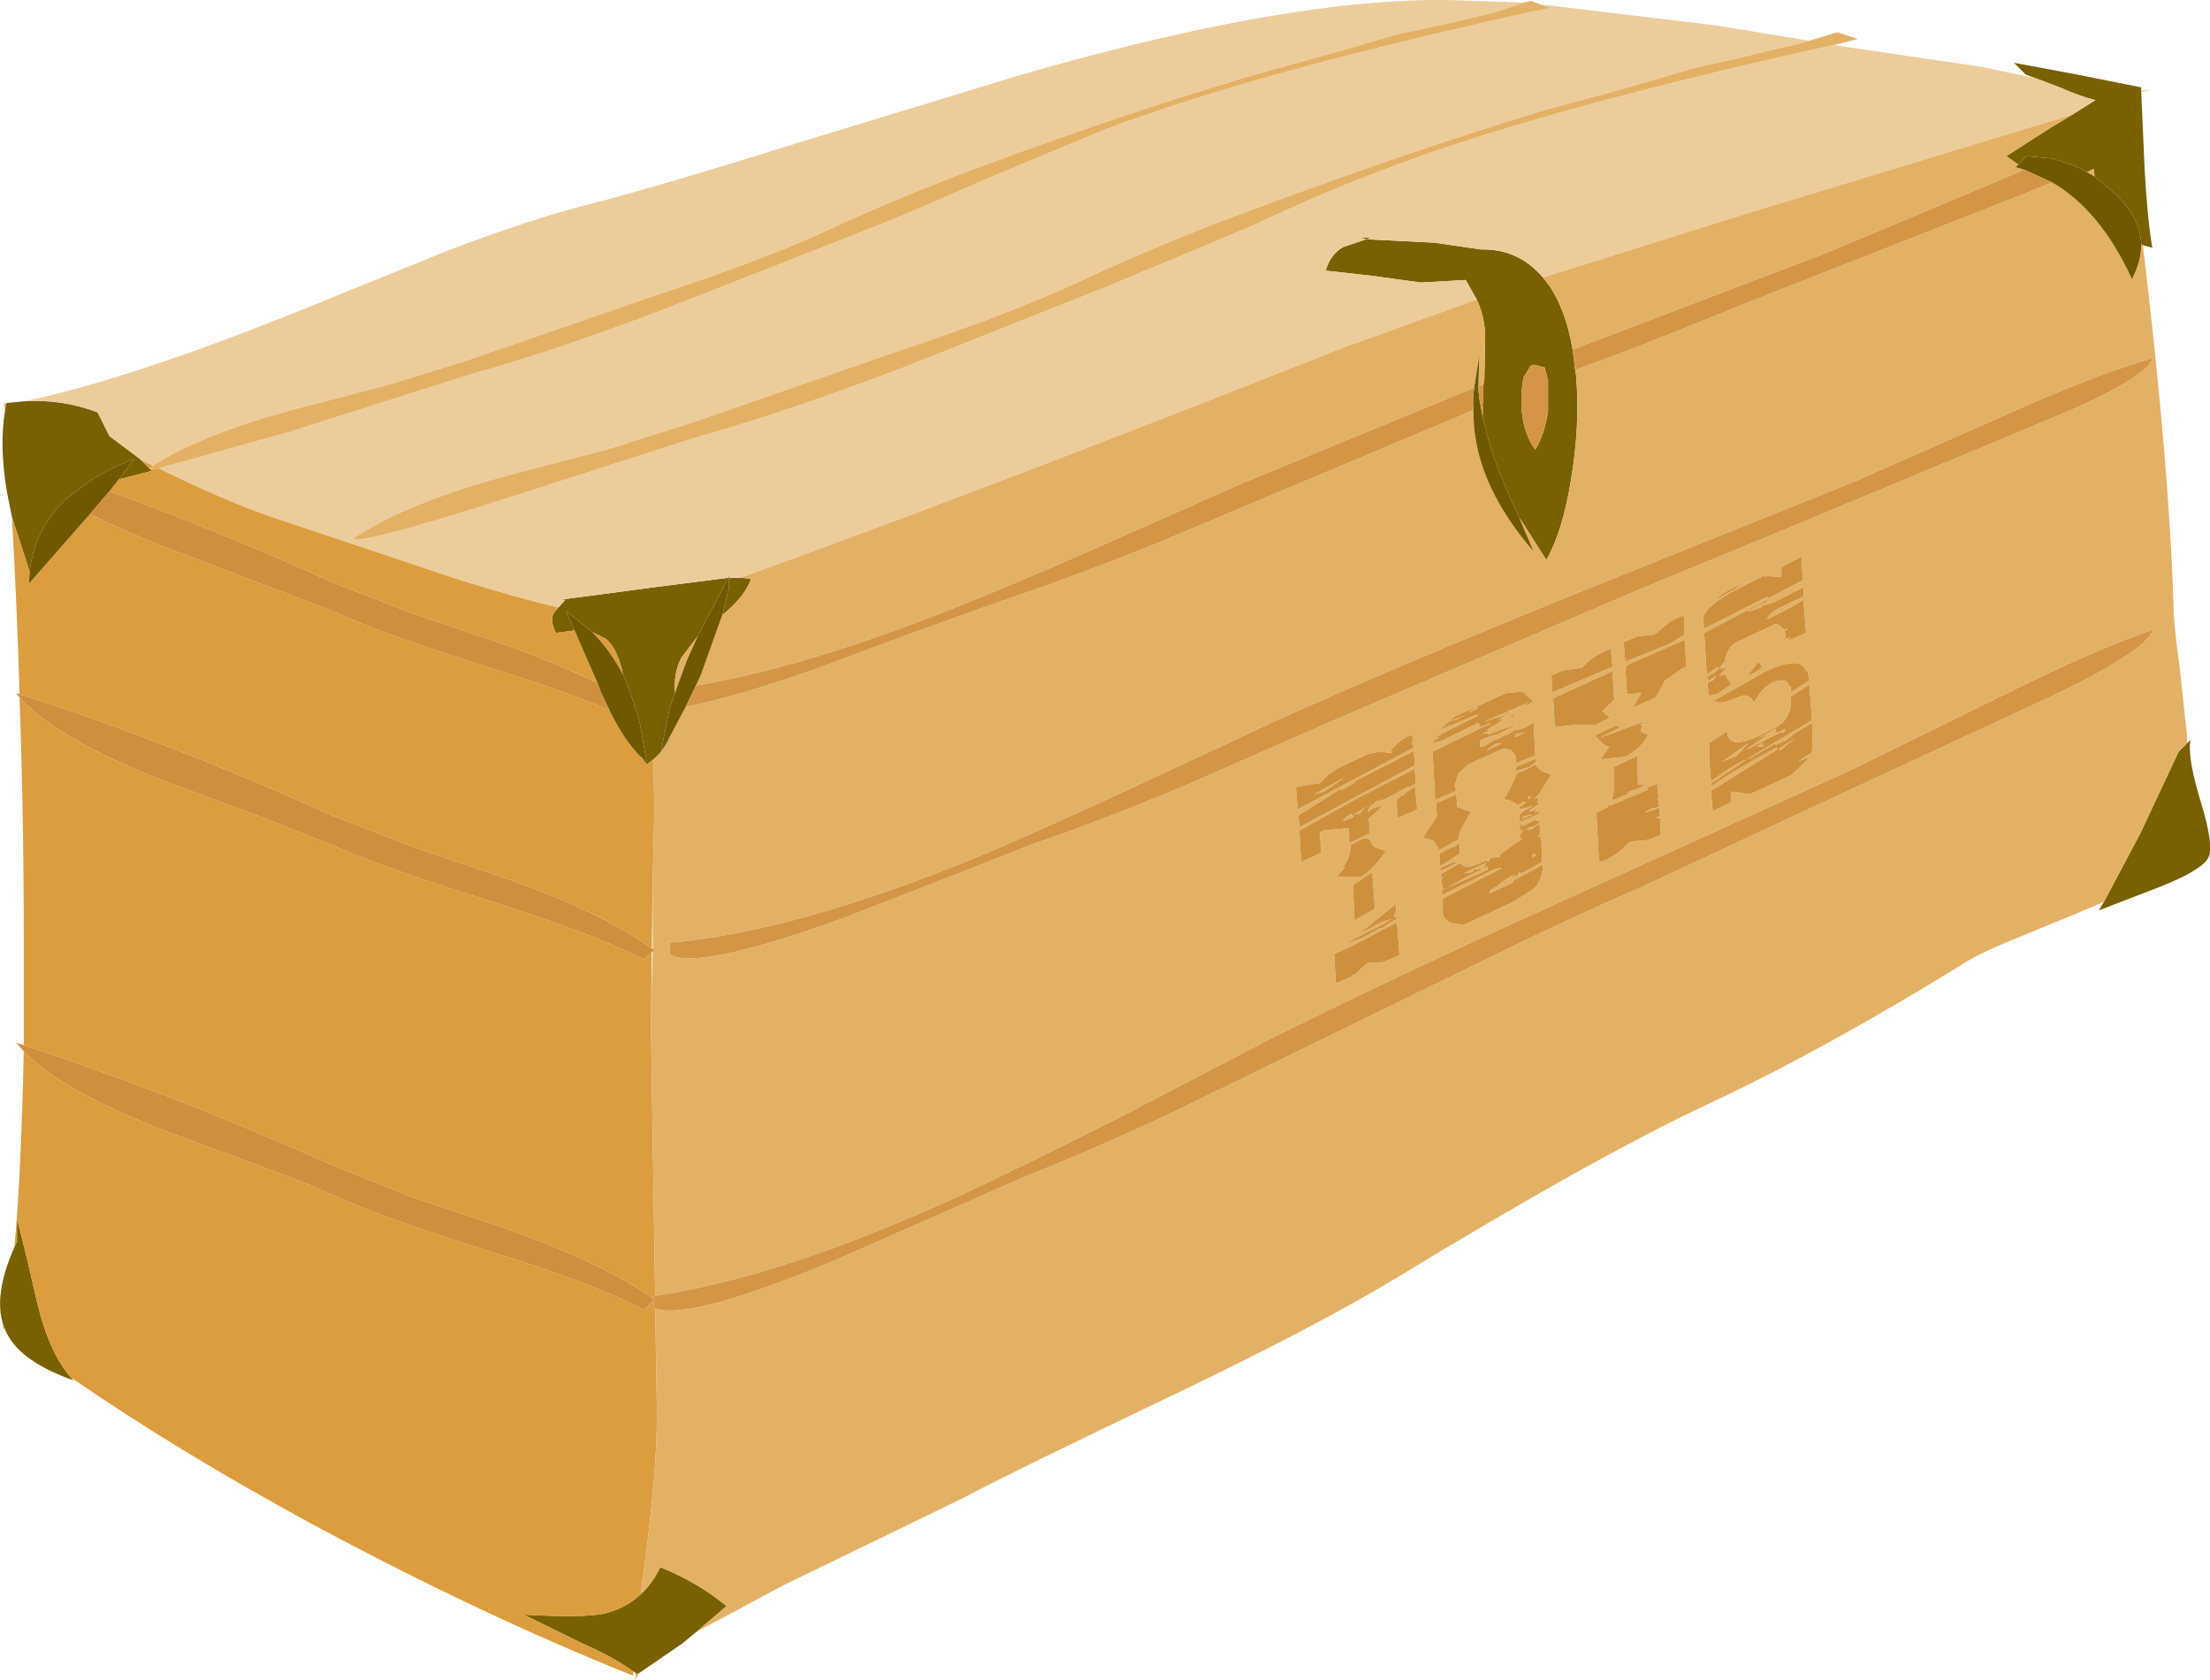 <?xml version="1.0" encoding="UTF-8" standalone="no"?>
<svg xmlns:xlink="http://www.w3.org/1999/xlink" height="99.0px" width="130.2px" xmlns="http://www.w3.org/2000/svg">
  <g transform="matrix(1.0, 0.0, 0.0, 1.0, 65.1, 49.45)">
    <path d="M-32.2 -13.65 L-31.8 -14.1 -32.15 -14.1 -26.5 -14.85 -22.2 -15.4 -22.35 -15.1 -24.0 -11.95 -24.95 -10.7 Q-25.35 -9.95 -25.35 -8.95 L-25.35 -8.85 -25.35 -8.6 -25.65 -7.7 -26.15 -5.2 -25.55 -6.2 Q-25.85 -5.35 -26.6 -4.7 L-27.0 -4.4 -27.4 -4.9 -27.0 -4.55 -27.4 -6.8 -27.75 -8.0 -28.3 -9.5 -28.4 -9.7 Q-28.7 -11.2 -29.4 -11.8 L-30.2 -12.2 -31.75 -13.45 -31.25 -12.3 -32.35 -12.15 Q-32.75 -12.95 -32.45 -13.35 L-32.2 -13.65 M-22.15 -15.4 L-21.5 -15.4 -20.85 -15.35 Q-21.2 -14.3 -22.55 -13.2 L-22.15 -14.8 -22.15 -15.4 M21.9 -31.8 L21.25 -32.95 18.6 -32.8 15.7 -33.2 13.0 -33.5 Q13.3 -34.5 14.05 -34.9 L15.4 -35.35 15.0 -35.45 15.7 -35.45 15.4 -35.35 19.4 -35.15 22.15 -34.75 Q24.35 -34.8 25.8 -33.1 L26.15 -32.65 Q27.15 -31.2 27.55 -28.85 L27.7 -27.65 27.75 -27.35 Q28.0 -24.4 27.45 -21.15 26.95 -18.1 26.0 -16.45 L24.6 -18.65 24.4 -18.95 23.9 -20.05 Q23.0 -22.05 22.6 -23.5 L22.25 -24.85 22.25 -25.5 22.3 -26.8 22.35 -27.15 22.4 -29.7 Q22.35 -30.85 21.9 -31.8 M57.0 -42.7 L58.35 -43.55 Q57.5 -43.75 56.25 -44.3 L54.8 -44.85 54.25 -45.05 53.55 -45.75 57.3 -45.05 61.05 -44.3 61.05 -44.1 61.05 -44.0 61.25 -39.45 Q61.4 -36.65 61.7 -34.85 L61.15 -35.0 61.05 -35.05 Q61.0 -36.6 59.5 -38.05 L58.3 -39.05 58.25 -39.5 57.85 -39.3 57.5 -39.5 57.05 -39.7 55.85 -40.1 54.3 -40.25 53.8 -39.75 53.1 -40.25 55.75 -41.95 57.0 -42.7 M-56.3 -21.85 L-56.25 -21.8 -56.15 -21.7 -58.1 -21.2 -57.2 -22.4 Q-58.8 -21.8 -59.95 -21.0 L-61.25 -20.0 Q-63.1 -18.2 -63.35 -15.75 L-64.4 -19.0 -64.7 -20.5 Q-65.15 -23.25 -64.8 -25.25 L-64.75 -25.65 -64.7 -25.7 -63.7 -25.8 Q-61.45 -25.95 -59.35 -25.15 L-58.65 -23.75 -56.85 -22.4 -56.3 -21.85 M25.25 -27.95 L25.1 -27.9 25.05 -27.85 24.65 -27.2 24.55 -26.45 Q24.4 -24.25 25.35 -22.95 25.9 -23.85 26.1 -25.2 L26.1 -27.05 25.9 -27.8 25.3 -27.95 25.25 -27.95 M-27.35 44.5 Q-26.65 43.85 -26.2 42.9 -23.9 43.85 -22.3 45.2 L-24.05 46.7 -24.9 47.4 -27.45 49.15 -27.6 49.2 -27.65 49.15 Q-27.75 49.05 -27.8 49.05 -28.95 48.2 -30.9 47.35 L-34.25 45.7 Q-30.85 45.9 -29.55 45.65 -28.25 45.35 -27.35 44.5 M58.85 3.7 L61.0 -0.35 63.25 -5.15 63.75 -5.65 63.95 -5.85 Q63.75 -4.8 64.6 -2.05 65.35 0.45 65.0 1.1 64.6 1.85 62.05 2.85 L58.55 4.2 58.85 3.7 M-64.25 24.05 L-64.1 23.7 -64.1 22.35 -63.5 24.75 -62.9 27.35 Q-62.2 30.25 -60.95 31.7 L-60.75 31.9 Q-64.05 30.75 -64.8 28.9 L-64.85 28.75 -64.9 28.65 Q-65.5 26.85 -64.25 24.05" fill="#796000" fill-rule="evenodd" stroke="none"/>
    <path d="M41.5 -47.05 L40.95 -46.9 37.85 -46.15 34.75 -45.45 30.3 -44.15 25.85 -42.95 Q18.1 -40.6 8.7 -37.1 3.4 -35.15 -1.3 -32.95 -5.45 -31.0 -12.65 -28.6 L-24.3 -24.55 -29.2 -23.0 -34.55 -21.6 Q-41.2 -19.85 -44.3 -17.7 -43.85 -17.35 -35.35 -20.05 L-23.85 -23.75 Q-18.8 -25.15 -11.6 -27.9 L0.45 -32.7 8.45 -36.05 Q13.2 -38.25 15.9 -39.25 25.2 -42.9 42.95 -46.8 L43.9 -46.65 51.7 -45.5 54.8 -44.85 56.25 -44.3 Q57.5 -43.75 58.35 -43.55 L57.0 -42.7 37.75 -36.85 25.8 -33.1 Q24.35 -34.8 22.15 -34.75 L19.4 -35.15 15.4 -35.35 15.7 -35.45 15.0 -35.45 15.4 -35.35 14.05 -34.9 Q13.3 -34.5 13.0 -33.5 L15.7 -33.2 18.6 -32.8 21.25 -32.95 21.9 -31.8 14.0 -28.95 Q-7.45 -20.45 -21.5 -15.4 L-22.15 -15.4 -22.15 -15.5 -22.2 -15.4 -26.5 -14.85 -32.15 -14.1 -31.8 -14.1 -32.2 -13.65 Q-34.6 -14.2 -38.1 -15.3 L-49.0 -18.95 Q-51.8 -19.9 -55.75 -21.85 L-48.05 -24.0 -37.35 -27.4 Q-32.6 -28.7 -25.9 -31.25 L-14.7 -35.65 Q-11.6 -36.85 -7.25 -38.8 L-0.3 -41.7 Q8.75 -45.2 26.25 -49.0 25.85 -49.1 25.75 -49.15 L25.6 -49.2 36.0 -47.95 41.5 -47.05 M24.7 -49.3 L23.05 -48.75 20.15 -48.05 17.3 -47.45 13.15 -46.25 9.0 -45.1 Q1.65 -42.95 -7.0 -39.75 -12.25 -37.8 -16.3 -35.9 -20.2 -34.1 -26.9 -31.9 L-37.75 -28.15 -42.3 -26.75 -47.3 -25.45 Q-53.2 -23.9 -56.1 -22.0 L-56.7 -22.3 -56.85 -22.4 -58.65 -23.75 -59.35 -25.15 Q-61.45 -25.95 -63.7 -25.8 -57.6 -27.05 -47.3 -31.2 L-38.8 -34.65 Q-34.0 -36.5 -30.25 -37.45 -26.0 -38.55 -18.2 -41.0 L-5.25 -44.95 Q10.55 -49.55 20.15 -49.45 L24.7 -49.3 M61.05 -44.0 L61.05 -44.1 61.65 -44.2 61.05 -44.0" fill="#edcc9b" fill-rule="evenodd" stroke="none"/>
    <path d="M-55.75 -21.85 Q-51.8 -19.9 -49.0 -18.95 L-38.1 -15.3 Q-34.6 -14.2 -32.2 -13.65 L-32.45 -13.35 Q-32.75 -12.95 -32.35 -12.15 L-31.25 -12.3 -29.9 -9.2 Q-32.35 -10.4 -35.75 -11.6 L-40.8 -13.3 -45.55 -15.15 Q-52.4 -18.25 -58.65 -20.5 L-58.1 -21.2 -56.15 -21.7 -56.25 -21.8 -55.75 -21.85 M-56.1 -22.0 L-56.3 -21.85 -56.85 -22.4 -56.7 -22.3 -56.1 -22.0 M-26.6 -4.7 L-26.55 -1.75 -26.65 2.7 -26.7 6.45 Q-29.7 4.25 -35.75 2.15 L-40.8 0.45 -45.55 -1.4 Q-55.3 -5.8 -63.95 -8.55 -64.1 -13.9 -64.4 -19.0 L-63.35 -15.75 -63.4 -15.05 -60.2 -18.7 -59.8 -19.15 Q-58.0 -18.25 -55.5 -17.25 L-50.1 -15.2 -45.55 -13.45 Q-42.75 -12.15 -36.25 -10.1 -32.0 -8.8 -29.2 -7.6 -28.35 -5.85 -27.4 -4.9 L-27.0 -4.4 -26.6 -4.7 M-26.75 10.85 L-26.5 26.9 -26.65 26.95 -26.6 27.1 Q-29.65 24.9 -35.75 22.8 L-40.8 21.1 -45.55 19.2 Q-55.2 14.9 -63.7 12.15 L-63.7 5.8 Q-63.7 -1.5 -63.95 -8.35 -61.9 -6.0 -55.5 -3.45 L-50.1 -1.45 -45.55 0.35 Q-42.75 1.6 -36.25 3.65 -30.2 5.55 -27.15 7.1 L-26.7 6.65 -26.75 10.85 M-26.5 27.65 L-26.4 33.5 Q-26.35 36.4 -26.95 41.4 L-27.35 44.5 Q-28.25 45.35 -29.55 45.65 -30.85 45.9 -34.25 45.7 L-30.9 47.35 Q-28.95 48.2 -27.8 49.05 L-27.8 49.3 Q-36.8 45.7 -46.65 40.4 -54.75 36.0 -60.95 31.7 -62.2 30.25 -62.9 27.35 L-63.5 24.75 -64.1 22.35 -64.1 23.7 -64.25 24.05 Q-63.85 19.65 -63.7 12.5 -61.6 14.75 -55.5 17.15 L-50.1 19.15 Q-46.95 20.3 -45.55 20.95 -42.75 22.25 -36.25 24.3 -30.2 26.15 -27.15 27.75 L-26.6 27.2 -26.6 27.6 -26.5 27.65 M-64.8 -25.25 L-64.85 -25.7 -64.75 -25.65 -64.8 -25.25 M-28.4 -9.7 Q-29.1 -11.05 -30.2 -12.2 L-29.4 -11.8 Q-28.7 -11.2 -28.4 -9.7 M-64.9 28.65 L-64.85 28.75 -64.8 28.9 -64.95 28.8 -64.9 28.65" fill="#dc9d3e" fill-rule="evenodd" stroke="none"/>
    <path d="M42.95 -46.8 Q25.2 -42.9 15.9 -39.25 13.2 -38.25 8.45 -36.05 L0.45 -32.7 -11.6 -27.9 Q-18.8 -25.15 -23.85 -23.75 L-35.35 -20.05 Q-43.85 -17.35 -44.3 -17.7 -41.2 -19.85 -34.55 -21.6 L-29.2 -23.0 -24.3 -24.55 -12.65 -28.6 Q-5.45 -31.0 -1.3 -32.95 3.4 -35.15 8.7 -37.1 18.1 -40.6 25.85 -42.95 L30.3 -44.15 34.75 -45.45 37.85 -46.15 40.95 -46.9 41.5 -47.05 43.15 -47.55 44.35 -47.15 42.95 -46.8 M25.6 -49.2 L25.75 -49.15 Q25.85 -49.1 26.25 -49.0 8.75 -45.2 -0.3 -41.7 L-7.25 -38.8 Q-11.6 -36.85 -14.7 -35.65 L-25.9 -31.25 Q-32.6 -28.7 -37.35 -27.4 L-48.05 -24.0 -55.75 -21.85 -56.25 -21.8 -56.3 -21.85 -56.1 -22.0 Q-53.2 -23.9 -47.3 -25.45 L-42.3 -26.75 -37.75 -28.15 -26.9 -31.9 Q-20.2 -34.1 -16.3 -35.9 -12.25 -37.8 -7.0 -39.75 1.65 -42.95 9.0 -45.1 L13.15 -46.25 17.3 -47.45 20.15 -48.05 23.05 -48.75 24.7 -49.3 25.1 -49.4 25.6 -49.2 M-21.5 -15.4 Q-7.45 -20.45 14.0 -28.95 L21.9 -31.8 Q22.35 -30.85 22.4 -29.7 L22.35 -27.15 22.3 -26.8 22.0 -26.7 22.05 -28.5 21.75 -26.6 8.15 -21.0 -0.3 -17.25 Q-5.75 -14.85 -9.45 -13.4 -17.85 -10.1 -24.1 -9.05 L-23.8 -9.7 -22.55 -13.2 Q-21.2 -14.3 -20.85 -15.35 L-21.5 -15.4 M25.8 -33.1 L37.75 -36.85 57.0 -42.7 55.75 -41.95 53.1 -40.25 53.8 -39.75 53.65 -39.6 54.15 -39.45 51.45 -38.3 42.5 -34.55 27.55 -28.85 Q27.15 -31.2 26.15 -32.65 L25.8 -33.1 M22.25 -25.5 L22.25 -24.85 22.15 -25.45 22.25 -25.5 M24.4 -18.95 L24.6 -18.65 26.0 -16.45 Q26.95 -18.1 27.45 -21.15 28.0 -24.4 27.75 -27.35 L27.7 -27.65 30.15 -28.55 Q33.15 -29.7 37.8 -31.6 L53.95 -37.95 Q54.95 -38.35 55.8 -38.7 58.65 -37.05 60.5 -33.0 61.05 -34.05 61.05 -35.05 L61.15 -35.0 61.2 -34.55 Q62.7 -21.95 62.95 -13.75 62.95 -12.7 63.3 -10.25 L63.75 -6.05 63.75 -5.65 63.25 -5.15 61.0 -0.35 58.85 3.7 57.2 4.4 53.55 5.9 Q51.6 6.7 50.8 7.2 42.4 12.4 35.45 15.65 28.75 18.8 17.1 25.9 12.55 28.65 4.45 32.55 -5.7 37.4 -8.4 38.85 L-18.9 43.95 -24.05 46.7 -22.3 45.2 Q-23.9 43.85 -26.2 42.9 -26.65 43.85 -27.35 44.5 L-26.95 41.4 Q-26.35 36.4 -26.4 33.5 L-26.5 27.65 Q-24.55 28.4 -16.1 24.9 L-9.5 22.0 -4.75 19.9 Q-0.8 18.35 4.2 16.0 L22.2 7.2 Q27.5 4.6 31.55 2.85 L39.25 -0.75 55.4 -8.25 Q61.35 -11.05 61.75 -12.35 58.15 -11.1 52.85 -8.45 L43.9 -4.05 26.6 3.8 Q16.55 8.35 9.4 11.95 L0.95 16.35 Q-4.5 19.1 -8.2 20.85 -19.05 25.85 -26.5 26.9 L-26.75 10.85 -26.75 10.2 -26.65 6.65 -26.55 6.55 -26.65 6.45 -26.65 2.7 -26.55 -1.75 -26.6 -4.7 Q-25.85 -5.35 -25.55 -6.2 L-24.7 -7.8 Q-22.05 -8.3 -17.4 -9.9 L-10.8 -12.35 -6.05 -14.05 Q-2.15 -15.35 2.85 -17.35 L20.8 -24.9 21.7 -25.3 Q21.7 -24.35 21.85 -23.5 22.4 -20.25 25.25 -16.95 L24.4 -18.95 M9.9 -6.9 L1.55 -3.0 Q-3.85 -0.5 -7.5 1.05 -18.4 5.5 -25.65 6.1 L-25.65 6.8 Q-23.95 7.75 -15.4 4.65 L-8.85 2.1 -4.15 0.25 Q-0.3 -1.05 4.7 -3.15 L13.35 -6.95 31.8 -14.85 39.45 -18.0 55.4 -24.65 Q61.25 -27.05 61.75 -28.35 58.25 -27.35 52.95 -24.95 L44.1 -21.05 26.95 -14.15 Q17.0 -10.1 9.9 -6.9 M13.15 -3.8 L12.65 -3.3 11.35 -3.1 11.25 -3.05 11.35 -1.75 18.2 -5.4 18.1 -5.65 18.15 -6.15 17.85 -6.05 Q17.35 -5.85 16.8 -5.2 L16.95 -5.15 16.8 -5.05 16.75 -5.1 16.15 -5.15 15.45 -5.0 13.65 -4.15 13.15 -3.8 M14.8 -3.4 L13.95 -2.9 13.85 -2.95 11.4 -1.4 11.45 -0.7 18.25 -4.35 18.2 -5.2 14.6 -3.35 14.8 -3.4 M14.65 -1.3 L14.0 -1.05 14.2 -1.3 14.5 -1.5 14.6 -1.4 15.45 -1.95 15.2 -1.75 15.0 -1.5 14.85 -1.5 14.7 -1.45 14.6 -1.4 14.65 -1.3 M14.35 -0.65 L14.4 0.25 15.6 -0.35 15.55 -1.2 16.4 -2.0 15.75 -1.8 15.7 -1.75 15.45 -1.6 15.6 -1.85 15.5 -1.8 15.85 -2.1 15.95 -2.15 15.9 -2.2 16.5 -2.35 17.9 -3.1 17.85 -2.95 18.0 -3.1 18.2 -3.2 18.25 -3.1 17.65 -2.7 17.55 -2.55 17.4 -2.6 17.25 -2.5 17.45 -2.55 17.15 -2.3 17.25 -1.25 18.4 -1.75 18.25 -3.2 18.3 -3.35 18.25 -4.15 14.85 -2.4 11.45 -0.5 11.55 1.35 12.75 0.8 12.65 -0.4 12.85 -0.5 14.35 -0.65 M14.15 -3.65 L12.9 -2.8 12.35 -2.65 14.15 -3.65 M19.3 -5.65 L19.85 -5.8 22.0 -6.85 22.1 -6.6 22.75 -6.85 22.55 -6.7 22.45 -6.7 19.3 -5.15 19.45 -2.3 20.7 -2.85 20.6 -3.15 20.8 -3.85 21.4 -4.4 23.5 -5.35 23.9 -5.25 24.2 -4.9 24.2 -4.45 25.35 -4.95 25.25 -6.85 25.2 -6.85 24.7 -6.55 24.3 -6.45 24.15 -6.45 23.7 -6.15 23.5 -6.1 23.25 -5.95 22.95 -5.85 22.3 -5.45 22.1 -5.45 22.1 -5.8 22.35 -5.95 23.15 -6.2 23.05 -6.1 23.15 -6.1 23.2 -6.2 24.35 -6.8 24.05 -6.7 24.15 -6.75 22.55 -6.15 22.65 -6.25 22.25 -6.2 22.6 -6.4 22.5 -6.45 23.1 -6.8 23.55 -7.1 23.2 -7.05 24.0 -7.55 23.7 -7.45 23.5 -7.3 22.3 -6.9 24.95 -8.05 24.65 -7.85 24.8 -7.9 24.7 -7.8 24.75 -7.8 25.2 -8.1 25.2 -8.15 24.6 -8.7 23.6 -8.6 20.65 -7.25 19.65 -6.4 21.95 -7.35 22.0 -7.3 19.35 -5.95 19.7 -6.0 19.45 -5.85 19.35 -5.8 19.3 -5.65 M15.25 -0.05 L14.45 0.35 Q14.5 1.0 14.0 1.7 L14.15 1.65 13.65 2.2 15.0 2.25 Q15.7 1.95 16.55 0.7 L15.95 0.5 Q15.65 0.35 15.65 0.0 L15.45 0.05 15.6 -0.05 15.25 -0.05 M19.55 -1.35 L18.75 -0.1 19.35 0.1 19.7 0.65 20.85 0.0 Q20.8 -0.3 21.1 -0.8 L21.55 -1.6 20.75 -1.9 20.7 -2.65 19.5 -2.1 19.55 -1.35 M34.1 -13.2 L33.4 -12.9 32.35 -12.05 31.35 -11.95 30.55 -11.6 30.65 -10.45 33.25 -11.5 34.15 -12.05 34.1 -13.2 M35.3 -12.4 L39.05 -14.3 39.0 -14.15 41.1 -15.25 41.05 -16.65 40.05 -16.15 39.85 -16.0 39.85 -15.45 39.0 -15.5 38.9 -15.45 38.85 -15.55 36.8 -14.5 Q35.2 -13.55 35.25 -12.95 L35.3 -12.4 M37.9 -13.45 L38.65 -13.85 38.85 -13.9 39.0 -14.0 39.0 -14.1 35.3 -12.15 35.45 -9.7 35.75 -9.9 36.05 -10.1 36.15 -10.1 36.2 -10.1 36.5 -10.45 Q36.7 -11.4 37.2 -11.6 L39.45 -12.65 Q39.6 -12.75 40.0 -12.35 L40.2 -12.4 40.2 -12.35 40.05 -12.3 40.1 -11.8 40.4 -11.9 40.15 -11.65 41.3 -12.15 41.15 -14.1 40.1 -13.5 39.0 -12.95 Q39.25 -13.45 40.0 -13.75 L41.15 -14.3 41.15 -14.85 39.4 -13.95 38.7 -13.75 38.8 -13.85 38.65 -13.65 37.9 -13.4 37.9 -13.45 M37.1 -14.85 Q36.4 -14.55 35.9 -14.05 L37.9 -15.2 37.1 -14.85 M38.8 -13.85 L38.95 -13.9 38.85 -13.9 38.8 -13.85 M26.4 -8.3 L26.5 -6.6 27.85 -6.75 28.85 -6.7 29.75 -7.15 29.3 -7.55 30.0 -8.2 29.9 -9.9 26.4 -8.3 M29.8 -11.25 L29.65 -11.15 Q28.7 -10.8 28.1 -10.1 L27.0 -9.95 26.3 -9.65 26.35 -8.65 29.9 -10.15 29.8 -11.25 M21.3 -7.35 L20.7 -7.05 20.35 -6.95 21.3 -7.35 M21.4 -7.45 L21.9 -7.8 21.95 -7.7 21.4 -7.45 M23.65 -7.05 L24.15 -7.3 24.1 -7.35 23.95 -7.3 23.65 -7.05 M24.35 -6.2 L24.85 -6.3 24.55 -6.2 24.2 -6.0 24.15 -6.1 24.25 -6.2 24.35 -6.2 M23.4 -5.65 L22.45 -5.2 22.9 -5.55 23.25 -5.7 23.1 -5.6 23.4 -5.65 M24.2 -4.0 L25.0 -4.25 25.4 -4.55 25.4 -4.75 24.2 -4.25 24.2 -4.0 M23.95 -3.15 L23.5 -2.35 23.95 -2.25 24.35 -2.0 24.65 -2.2 24.8 -2.2 24.6 -2.0 24.4 -1.9 24.4 -1.75 25.2 -1.95 24.4 -1.5 24.55 -1.5 24.4 -1.45 24.45 -1.0 25.6 -1.5 25.6 -1.65 25.3 -1.55 25.5 -1.8 25.15 -1.65 24.85 -1.65 24.95 -1.65 25.55 -2.05 25.5 -2.2 25.4 -2.15 25.55 -2.25 25.5 -2.45 25.25 -2.35 25.5 -2.55 26.3 -3.8 25.75 -4.0 25.4 -4.3 25.4 -4.4 24.25 -3.85 23.95 -3.15 M25.1 -2.45 L24.9 -2.35 25.0 -2.55 25.1 -2.45 M24.6 -1.35 L25.2 -1.45 24.5 -1.15 24.7 -1.3 24.6 -1.35 M24.65 -0.9 L24.5 -0.85 24.65 -0.9 24.45 -0.85 24.5 -0.45 24.7 -0.55 24.5 -0.35 24.4 -0.05 24.6 -0.05 23.9 0.45 23.2 0.95 23.0 1.0 23.3 0.95 23.25 1.05 22.75 1.1 22.65 1.2 22.6 1.35 22.5 1.25 21.6 1.6 Q21.1 1.7 20.95 1.4 L19.8 2.05 19.8 2.3 20.0 2.25 19.8 2.35 19.9 3.0 21.55 2.1 22.1 1.85 22.25 1.65 22.35 1.7 22.55 1.6 22.55 1.8 19.85 3.0 19.85 3.3 23.0 1.75 23.4 1.7 19.9 3.5 19.9 4.4 Q19.95 4.75 20.4 4.95 L21.15 5.05 24.05 3.7 25.3 2.9 Q25.8 2.3 25.8 1.5 L24.05 2.45 24.05 2.55 22.65 3.2 22.7 3.0 23.1 2.8 23.5 2.45 23.9 2.2 24.2 2.1 23.6 2.45 24.3 2.15 24.35 2.0 24.5 1.95 24.4 2.1 25.75 1.35 25.7 -0.2 25.5 -0.1 25.65 -0.35 25.6 -0.9 25.05 -0.55 24.85 -0.5 25.25 -0.7 24.7 -0.55 25.05 -0.7 25.3 -0.75 25.65 -1.0 25.5 -1.1 25.4 -1.1 25.5 -1.2 24.55 -0.75 24.65 -0.9 M29.55 -1.95 L29.65 -1.9 28.95 -1.55 29.1 1.35 29.5 1.25 30.25 0.8 30.95 0.15 32.0 0.05 32.75 -0.25 32.7 -1.25 32.45 -1.25 32.7 -1.35 32.65 -1.85 31.8 -1.55 32.0 -1.7 32.2 -1.8 32.45 -1.85 32.65 -1.9 32.6 -2.35 32.5 -2.35 32.6 -2.4 32.55 -3.25 31.75 -3.0 31.55 -2.85 32.0 -3.05 31.95 -2.9 29.7 -1.95 29.65 -2.05 29.55 -1.95 M29.25 -5.7 Q29.5 -5.45 29.7 -5.45 L29.2 -4.7 30.65 -4.85 Q31.6 -5.35 32.0 -6.15 L31.55 -6.35 31.7 -6.75 31.5 -6.7 31.65 -6.8 31.8 -6.95 29.1 -5.95 30.4 -6.6 30.1 -6.7 28.85 -6.1 29.25 -5.7 M29.95 -4.25 L30.0 -3.7 30.0 -2.9 29.85 -2.25 30.9 -2.7 30.75 -2.75 31.3 -2.95 Q31.55 -3.0 31.8 -3.2 L31.4 -3.2 31.35 -4.9 29.95 -4.25 M38.75 -10.1 L38.5 -10.45 37.85 -9.65 38.1 -9.7 38.4 -9.9 38.7 -10.1 38.75 -10.1 M40.1 -9.35 L40.4 -8.95 40.4 -8.65 41.5 -9.35 41.4 -9.9 41.3 -9.9 Q41.0 -10.85 38.95 -9.9 L35.85 -8.15 Q36.2 -7.95 36.75 -8.15 L37.55 -8.45 Q37.95 -8.55 38.25 -8.05 38.7 -8.95 39.45 -9.3 L40.1 -9.35 M36.2 -10.1 L35.85 -9.75 35.7 -9.75 35.5 -9.55 35.5 -9.3 36.05 -9.65 35.8 -9.35 35.5 -9.2 35.55 -8.5 35.65 -8.45 36.0 -8.55 35.9 -8.45 36.9 -9.1 36.5 -9.75 36.4 -9.65 36.2 -9.65 36.4 -9.85 36.4 -9.9 36.6 -10.0 36.55 -10.1 36.25 -10.0 36.45 -10.15 36.2 -10.1 M40.1 -6.5 L39.95 -6.25 39.8 -6.3 37.75 -5.25 39.1 -6.2 38.45 -5.95 39.0 -6.2 39.5 -6.5 39.55 -6.25 40.1 -6.5 M34.0 -10.05 L34.25 -10.15 34.15 -11.75 30.85 -10.3 30.65 -10.15 30.75 -8.55 31.6 -8.6 31.1 -7.75 32.45 -8.35 33.0 -9.35 34.0 -10.05 M40.4 -8.4 Q40.5 -7.45 39.9 -6.85 39.65 -6.6 38.45 -6.05 36.7 -5.25 36.65 -6.35 L35.55 -5.65 35.6 -5.6 35.6 -4.55 35.7 -3.4 36.55 -4.0 37.45 -4.55 37.8 -4.7 37.7 -4.65 37.8 -4.7 35.95 -3.45 35.7 -3.3 35.7 -3.1 Q37.2 -4.15 39.6 -5.4 L39.55 -5.25 35.7 -2.85 35.8 -1.65 36.75 -2.1 36.9 -2.2 36.9 -2.8 38.0 -2.65 40.4 -3.75 41.35 -4.65 41.5 -4.85 40.8 -4.55 41.65 -5.1 41.7 -6.45 41.65 -6.85 40.65 -6.25 40.15 -5.85 39.5 -5.55 39.5 -5.65 38.05 -4.8 37.8 -4.7 37.9 -4.75 37.8 -4.7 41.65 -7.0 41.5 -9.1 40.4 -8.4 M39.7 -5.25 L39.7 -5.3 40.65 -5.95 39.8 -5.25 39.75 -5.3 40.05 -5.45 39.7 -5.25 M38.7 -5.65 L38.8 -5.45 38.4 -5.45 38.7 -5.65 M37.2 -4.9 L36.35 -4.55 37.9 -5.65 37.2 -4.9 M58.3 -39.05 Q58.05 -39.2 57.85 -39.3 L58.25 -39.5 58.3 -39.05 M25.35 1.0 L25.15 1.05 25.2 0.9 25.35 0.85 25.35 1.0 M20.4 1.4 L19.75 1.7 19.75 1.9 20.95 1.3 20.4 1.4 M20.9 0.2 L20.65 0.4 Q20.15 0.6 19.7 0.85 L19.75 1.6 20.9 0.85 20.9 0.2 M21.65 1.95 L21.15 2.0 22.45 1.4 22.35 1.6 22.05 1.75 21.9 1.8 21.7 1.8 21.65 1.95 M17.0 4.5 L17.2 4.35 17.05 4.35 17.15 4.25 17.15 3.8 14.95 5.6 14.9 5.65 Q15.6 5.25 16.25 4.9 L16.9 4.7 16.35 5.0 16.6 4.9 13.95 6.25 15.2 5.8 16.2 5.25 16.3 5.25 17.1 4.75 17.2 4.75 17.2 4.65 17.0 4.5 M15.75 1.95 L14.6 2.7 14.7 4.7 14.6 4.85 15.9 4.1 15.75 1.95 M14.55 8.1 L14.6 8.0 14.7 8.0 15.45 7.3 16.4 7.25 17.35 6.85 17.2 4.9 14.45 6.35 13.5 6.75 13.6 8.5 14.55 8.1 M-24.0 -11.95 L-24.65 -10.5 -25.25 -8.85 -25.35 -8.85 -25.35 -8.95 Q-25.35 -9.95 -24.95 -10.7 L-24.0 -11.95 M-27.65 49.15 L-27.6 49.2 -27.45 49.15 -27.65 49.55 -27.65 49.15" fill="#e3b165" fill-rule="evenodd" stroke="none"/>
    <path d="M-22.2 -15.4 L-22.15 -15.5 -22.15 -15.4 -22.15 -14.8 -22.55 -13.2 -23.8 -9.7 -24.1 -9.05 -24.7 -7.8 -25.55 -6.2 -26.15 -5.2 -25.65 -7.7 -25.35 -8.6 -25.25 -8.85 -24.65 -10.5 -24.0 -11.95 -22.35 -15.1 -22.2 -15.4 M54.15 -39.45 L53.65 -39.6 53.8 -39.75 54.3 -40.25 55.85 -40.1 57.05 -39.7 57.5 -39.5 57.85 -39.3 Q58.05 -39.2 58.3 -39.05 L59.5 -38.05 Q61.0 -36.6 61.05 -35.05 61.05 -34.05 60.5 -33.0 58.65 -37.05 55.8 -38.7 L54.15 -39.45 M22.25 -24.85 L22.6 -23.5 Q23.0 -22.05 23.9 -20.05 L24.4 -18.95 25.25 -16.95 Q22.4 -20.25 21.85 -23.5 21.7 -24.35 21.7 -25.3 21.65 -25.95 21.75 -26.6 L22.05 -28.5 22.0 -26.7 Q22.0 -26.1 22.15 -25.45 L22.25 -24.85 M-63.35 -15.75 Q-63.1 -18.2 -61.25 -20.0 L-59.95 -21.0 Q-58.8 -21.8 -57.2 -22.4 L-58.1 -21.2 -58.65 -20.5 -59.8 -19.15 -60.2 -18.7 -63.4 -15.05 -63.35 -15.75 M-29.2 -7.6 L-29.7 -8.65 -29.9 -9.2 -31.25 -12.3 -31.75 -13.45 -30.2 -12.2 Q-29.1 -11.05 -28.4 -9.7 L-28.3 -9.5 -27.75 -8.0 -27.4 -6.8 -27.0 -4.55 -27.4 -4.9 Q-28.35 -5.85 -29.2 -7.6" fill="#6f5800" fill-rule="evenodd" stroke="none"/>
    <path d="M-26.65 6.45 L-26.55 6.55 -26.65 6.65 -26.7 6.65 -27.15 7.1 Q-30.2 5.55 -36.25 3.65 -42.75 1.6 -45.55 0.35 L-50.1 -1.45 -55.5 -3.45 Q-61.9 -6.0 -63.95 -8.35 L-64.15 -8.6 -63.95 -8.55 Q-55.3 -5.8 -45.55 -1.4 L-40.8 0.45 -35.75 2.15 Q-29.7 4.25 -26.7 6.45 L-26.65 6.45 M19.55 -1.35 L19.5 -2.1 20.7 -2.65 20.75 -1.9 21.55 -1.6 21.1 -0.8 Q20.8 -0.3 20.85 0.0 L19.7 0.65 19.35 0.1 18.75 -0.1 19.55 -1.35 M15.25 -0.05 L15.6 -0.05 15.45 0.05 15.65 0.0 Q15.65 0.35 15.95 0.5 L16.55 0.7 Q15.7 1.95 15.0 2.25 L13.65 2.2 14.15 1.65 14.0 1.7 Q14.5 1.0 14.45 0.35 L15.25 -0.05 M19.3 -5.65 L19.35 -5.8 19.45 -5.85 19.7 -6.0 19.35 -5.95 22.0 -7.3 21.95 -7.35 19.65 -6.4 20.65 -7.25 23.6 -8.6 24.6 -8.7 25.2 -8.15 25.2 -8.1 24.75 -7.8 24.7 -7.8 24.8 -7.9 24.65 -7.85 24.95 -8.05 22.3 -6.9 23.5 -7.3 23.7 -7.45 24.0 -7.55 23.2 -7.05 23.55 -7.1 23.1 -6.8 22.5 -6.45 22.6 -6.4 22.25 -6.2 22.65 -6.25 22.55 -6.15 24.15 -6.75 24.05 -6.7 24.35 -6.8 23.2 -6.2 23.15 -6.1 23.05 -6.1 23.15 -6.2 22.35 -5.95 22.1 -5.8 22.1 -5.45 22.3 -5.45 22.95 -5.85 23.25 -5.95 23.5 -6.1 23.7 -6.15 24.15 -6.45 24.3 -6.45 24.7 -6.55 25.2 -6.85 25.25 -6.85 25.35 -4.95 24.2 -4.45 24.2 -4.9 23.9 -5.25 23.5 -5.35 21.4 -4.4 20.8 -3.85 20.6 -3.15 20.7 -2.85 19.45 -2.3 19.3 -5.15 22.45 -6.7 22.55 -6.7 22.75 -6.85 22.1 -6.6 22.0 -6.85 19.85 -5.8 19.3 -5.65 M14.15 -3.65 L12.35 -2.65 12.9 -2.8 14.15 -3.65 M14.35 -0.65 L12.85 -0.5 12.65 -0.4 12.75 0.8 11.55 1.35 11.45 -0.5 14.85 -2.4 18.25 -4.15 18.3 -3.35 18.25 -3.2 18.4 -1.75 17.25 -1.25 17.15 -2.3 17.45 -2.55 17.25 -2.5 17.4 -2.6 17.55 -2.55 17.65 -2.7 18.25 -3.1 18.2 -3.2 18.0 -3.1 17.85 -2.95 17.9 -3.1 16.5 -2.35 15.9 -2.2 15.95 -2.15 15.85 -2.1 15.5 -1.8 15.6 -1.85 15.45 -1.6 15.7 -1.75 15.75 -1.8 16.4 -2.0 15.55 -1.2 15.6 -0.35 14.4 0.25 14.35 -0.65 M14.65 -1.3 L14.6 -1.4 14.7 -1.45 14.85 -1.5 15.0 -1.5 15.2 -1.75 15.45 -1.95 14.6 -1.4 14.5 -1.5 14.2 -1.3 14.0 -1.05 14.65 -1.3 M14.8 -3.4 L14.6 -3.35 18.2 -5.2 18.25 -4.35 11.45 -0.7 11.4 -1.4 13.85 -2.95 13.95 -2.9 14.8 -3.4 M13.15 -3.8 L13.65 -4.15 15.45 -5.0 16.15 -5.15 16.75 -5.1 16.8 -5.05 16.95 -5.15 16.8 -5.2 Q17.35 -5.85 17.85 -6.05 L18.15 -6.15 18.1 -5.65 18.2 -5.4 11.35 -1.75 11.25 -3.05 11.35 -3.1 12.65 -3.3 13.15 -3.8 M34.1 -13.2 L34.15 -12.05 33.25 -11.5 30.65 -10.45 30.55 -11.6 31.35 -11.95 32.35 -12.05 33.4 -12.9 34.1 -13.2 M38.8 -13.85 L38.85 -13.9 38.95 -13.9 38.8 -13.85 38.7 -13.75 39.4 -13.95 41.15 -14.85 41.15 -14.3 40.0 -13.75 Q39.25 -13.45 39.0 -12.95 L40.1 -13.5 41.15 -14.1 41.3 -12.15 40.15 -11.65 40.4 -11.9 40.1 -11.8 40.05 -12.3 40.2 -12.35 40.2 -12.4 40.0 -12.35 Q39.6 -12.75 39.45 -12.65 L37.2 -11.6 Q36.7 -11.4 36.5 -10.45 L36.2 -10.1 36.15 -10.1 36.05 -10.1 35.75 -9.9 35.45 -9.7 35.3 -12.15 39.0 -14.1 39.0 -14.0 38.85 -13.9 38.65 -13.85 37.9 -13.45 37.9 -13.4 38.65 -13.65 38.8 -13.85 M37.1 -14.85 L37.9 -15.2 35.9 -14.05 Q36.4 -14.55 37.1 -14.85 M35.3 -12.4 L35.25 -12.95 Q35.2 -13.55 36.8 -14.5 L38.85 -15.55 38.9 -15.45 39.0 -15.5 39.85 -15.45 39.85 -16.0 40.05 -16.15 41.05 -16.65 41.1 -15.25 39.0 -14.15 39.05 -14.3 35.3 -12.4 M29.8 -11.25 L29.9 -10.15 26.35 -8.65 26.3 -9.65 27.0 -9.95 28.1 -10.1 Q28.7 -10.8 29.65 -11.15 L29.8 -11.25 M26.4 -8.3 L29.9 -9.9 30.0 -8.2 29.3 -7.55 29.75 -7.15 28.85 -6.7 27.85 -6.75 26.5 -6.6 26.4 -8.3 M24.65 -0.9 L24.55 -0.75 25.5 -1.2 25.4 -1.1 25.5 -1.1 25.65 -1.0 25.3 -0.75 25.05 -0.7 24.7 -0.55 25.25 -0.7 24.85 -0.5 25.05 -0.55 25.6 -0.9 25.65 -0.35 25.5 -0.1 25.7 -0.2 25.75 1.35 24.4 2.1 24.5 1.95 24.35 2.0 24.3 2.15 23.6 2.45 24.2 2.1 23.9 2.2 23.5 2.45 23.1 2.8 22.7 3.0 22.65 3.2 24.05 2.55 24.05 2.45 25.8 1.5 Q25.8 2.3 25.3 2.9 L24.05 3.7 21.15 5.05 20.4 4.95 Q19.95 4.75 19.9 4.4 L19.9 3.5 23.4 1.7 23.0 1.75 19.85 3.3 19.85 3.0 22.55 1.8 22.55 1.6 22.35 1.7 22.25 1.65 22.1 1.85 21.55 2.1 19.9 3.0 19.8 2.35 20.0 2.25 19.8 2.3 19.8 2.05 20.95 1.4 Q21.1 1.7 21.6 1.6 L22.5 1.25 22.6 1.35 22.65 1.2 22.75 1.1 23.25 1.05 23.3 0.95 23.0 1.0 23.2 0.95 23.9 0.45 24.6 -0.05 24.4 -0.05 24.5 -0.35 24.7 -0.55 24.5 -0.45 24.45 -0.85 24.65 -0.9 24.5 -0.85 24.65 -0.9 M24.6 -1.35 L24.7 -1.3 24.5 -1.15 25.2 -1.45 24.6 -1.35 M25.1 -2.45 L25.0 -2.55 24.9 -2.35 25.1 -2.45 M23.95 -3.15 L24.25 -3.85 25.4 -4.4 25.4 -4.3 25.75 -4.0 26.3 -3.8 25.5 -2.55 25.25 -2.35 25.5 -2.45 25.55 -2.25 25.4 -2.15 25.5 -2.2 25.55 -2.05 24.95 -1.65 24.85 -1.65 25.15 -1.65 25.5 -1.8 25.3 -1.55 25.6 -1.65 25.6 -1.5 24.45 -1.0 24.4 -1.45 24.55 -1.5 24.4 -1.5 25.2 -1.95 24.4 -1.75 24.4 -1.9 24.6 -2.0 24.8 -2.2 24.65 -2.2 24.35 -2.0 23.95 -2.25 23.5 -2.35 23.95 -3.15 M24.2 -4.0 L24.2 -4.25 25.4 -4.75 25.4 -4.55 25.0 -4.25 24.2 -4.0 M23.4 -5.65 L23.1 -5.6 23.25 -5.7 22.9 -5.55 22.45 -5.2 23.4 -5.65 M24.35 -6.2 L24.25 -6.2 24.15 -6.1 24.2 -6.0 24.55 -6.2 24.85 -6.3 24.35 -6.2 M23.65 -7.05 L23.95 -7.3 24.1 -7.35 24.15 -7.3 23.65 -7.05 M21.4 -7.45 L21.95 -7.7 21.9 -7.8 21.4 -7.45 M21.3 -7.35 L20.35 -6.95 20.7 -7.05 21.3 -7.35 M29.95 -4.25 L31.35 -4.9 31.4 -3.2 31.8 -3.2 Q31.55 -3.0 31.3 -2.95 L30.75 -2.75 30.9 -2.7 29.85 -2.25 30.0 -2.9 30.0 -3.7 29.95 -4.25 M29.25 -5.7 L28.85 -6.1 30.1 -6.7 30.4 -6.6 29.1 -5.95 31.8 -6.95 31.65 -6.8 31.5 -6.7 31.7 -6.75 31.55 -6.35 32.0 -6.15 Q31.6 -5.35 30.65 -4.85 L29.2 -4.7 29.7 -5.45 Q29.5 -5.45 29.25 -5.7 M29.55 -1.95 L29.65 -2.05 29.7 -1.95 31.95 -2.9 32.0 -3.05 31.55 -2.85 31.75 -3.0 32.55 -3.25 32.6 -2.4 32.5 -2.35 32.6 -2.35 32.65 -1.9 32.45 -1.85 32.2 -1.8 32.0 -1.7 31.8 -1.55 32.65 -1.85 32.7 -1.35 32.45 -1.25 32.7 -1.25 32.75 -0.25 32.0 0.05 30.95 0.15 30.25 0.8 29.5 1.25 29.1 1.35 28.95 -1.55 29.65 -1.9 29.55 -1.95 M40.1 -6.5 L39.55 -6.25 39.5 -6.5 39.0 -6.2 38.45 -5.95 39.1 -6.2 37.75 -5.25 39.8 -6.3 39.95 -6.25 40.1 -6.5 M36.2 -10.1 L36.45 -10.15 36.25 -10.0 36.55 -10.1 36.6 -10.0 36.4 -9.9 36.4 -9.85 36.2 -9.65 36.4 -9.65 36.5 -9.75 36.9 -9.1 35.9 -8.45 36.0 -8.55 35.65 -8.45 35.55 -8.5 35.5 -9.2 35.8 -9.35 36.05 -9.65 35.5 -9.3 35.5 -9.55 35.7 -9.75 35.85 -9.75 36.2 -10.1 M40.1 -9.35 L39.45 -9.3 Q38.7 -8.95 38.25 -8.05 37.95 -8.55 37.55 -8.45 L36.75 -8.15 Q36.2 -7.95 35.85 -8.15 L38.95 -9.9 Q41.0 -10.85 41.3 -9.9 L41.4 -9.9 41.5 -9.35 40.4 -8.65 40.4 -8.95 40.1 -9.35 M38.75 -10.1 L38.7 -10.1 38.4 -9.9 38.1 -9.7 37.85 -9.65 38.5 -10.45 38.75 -10.1 M40.4 -8.4 L41.5 -9.1 41.65 -7.0 37.8 -4.7 37.9 -4.75 37.8 -4.7 38.05 -4.8 39.5 -5.65 39.5 -5.55 40.15 -5.85 40.65 -6.25 41.65 -6.85 41.7 -6.45 41.65 -5.1 40.8 -4.55 41.5 -4.85 41.35 -4.65 40.4 -3.75 38.0 -2.65 36.9 -2.8 36.9 -2.2 36.75 -2.1 35.8 -1.65 35.7 -2.85 39.55 -5.25 39.6 -5.4 Q37.2 -4.15 35.7 -3.1 L35.7 -3.3 35.95 -3.45 37.8 -4.7 37.7 -4.65 37.8 -4.7 37.45 -4.55 36.55 -4.0 35.7 -3.4 35.6 -4.55 35.6 -5.6 35.55 -5.65 36.65 -6.35 Q36.7 -5.25 38.45 -6.05 39.65 -6.6 39.9 -6.85 40.5 -7.45 40.4 -8.4 M34.0 -10.05 L33.0 -9.35 32.45 -8.35 31.1 -7.75 31.6 -8.6 30.75 -8.55 30.65 -10.15 30.85 -10.3 34.15 -11.75 34.25 -10.15 34.0 -10.05 M37.2 -4.9 L37.9 -5.65 36.35 -4.55 37.2 -4.9 M38.7 -5.65 L38.4 -5.45 38.8 -5.45 38.7 -5.65 M39.7 -5.25 L40.05 -5.45 39.75 -5.3 39.8 -5.25 40.65 -5.95 39.7 -5.3 39.7 -5.25 M21.65 1.95 L21.7 1.8 21.9 1.8 22.05 1.75 22.35 1.6 22.45 1.4 21.15 2.0 21.65 1.95 M20.9 0.2 L20.9 0.85 19.75 1.6 19.7 0.85 Q20.15 0.6 20.65 0.4 L20.9 0.2 M20.4 1.4 L20.95 1.3 19.75 1.9 19.75 1.7 20.4 1.4 M25.35 1.0 L25.35 0.85 25.2 0.9 25.15 1.05 25.35 1.0 M17.0 4.5 L17.2 4.65 17.2 4.75 17.1 4.75 16.3 5.25 16.2 5.25 15.2 5.8 13.95 6.25 16.6 4.9 16.35 5.0 16.9 4.7 16.25 4.9 Q15.6 5.25 14.9 5.65 L14.95 5.6 17.15 3.8 17.15 4.25 17.05 4.35 17.2 4.35 17.0 4.5 M14.55 8.1 L13.6 8.5 13.5 6.75 14.45 6.35 17.2 4.9 17.35 6.85 16.4 7.25 15.45 7.3 14.7 8.0 14.6 8.0 14.55 8.1 M15.75 1.95 L15.9 4.1 14.6 4.85 14.7 4.7 14.6 2.7 15.75 1.95 M-29.2 -7.6 Q-32.0 -8.8 -36.25 -10.1 -42.75 -12.15 -45.55 -13.45 L-50.1 -15.2 -55.5 -17.25 Q-58.0 -18.25 -59.8 -19.15 L-58.65 -20.5 Q-52.4 -18.25 -45.55 -15.15 L-40.8 -13.3 -35.75 -11.6 Q-32.35 -10.4 -29.9 -9.2 L-29.7 -8.65 -29.2 -7.6 M-26.6 27.1 L-26.6 27.2 -27.15 27.75 Q-30.2 26.15 -36.25 24.3 -42.75 22.25 -45.55 20.95 -46.95 20.3 -50.1 19.15 L-55.5 17.15 Q-61.6 14.75 -63.7 12.5 L-64.15 12.0 -63.7 12.15 Q-55.2 14.9 -45.55 19.2 L-40.8 21.1 -35.75 22.8 Q-29.65 24.9 -26.6 27.1" fill="#cf903d" fill-rule="evenodd" stroke="none"/>
    <path d="M27.55 -28.85 L42.5 -34.55 51.45 -38.3 54.15 -39.45 55.8 -38.7 Q54.95 -38.35 53.95 -37.95 L37.8 -31.6 Q33.15 -29.7 30.15 -28.55 L27.7 -27.65 27.55 -28.85 M25.25 -27.95 L25.3 -27.95 25.9 -27.8 26.1 -27.05 26.1 -25.2 Q25.9 -23.85 25.35 -22.95 24.4 -24.25 24.55 -26.45 L24.65 -27.2 25.05 -27.85 25.1 -27.9 25.25 -27.95 M22.0 -26.7 L22.3 -26.8 22.25 -25.5 22.15 -25.45 Q22.0 -26.1 22.0 -26.7 M21.7 -25.3 L20.8 -24.9 2.85 -17.35 Q-2.15 -15.35 -6.05 -14.05 L-10.8 -12.35 -17.4 -9.9 Q-22.05 -8.3 -24.7 -7.8 L-24.1 -9.05 Q-17.85 -10.1 -9.45 -13.4 -5.75 -14.85 -0.3 -17.25 L8.15 -21.0 21.75 -26.6 Q21.65 -25.95 21.7 -25.3 M-26.5 26.9 Q-19.05 25.85 -8.2 20.85 -4.5 19.1 0.95 16.35 L9.4 11.95 Q16.55 8.35 26.6 3.8 L43.9 -4.05 52.85 -8.45 Q58.15 -11.1 61.75 -12.35 61.35 -11.05 55.4 -8.25 L39.25 -0.75 31.55 2.85 Q27.5 4.6 22.2 7.2 L4.2 16.0 Q-0.8 18.35 -4.75 19.9 L-9.5 22.0 -16.1 24.9 Q-24.55 28.4 -26.5 27.65 L-26.6 27.6 -26.6 27.2 -26.6 27.1 -26.65 26.95 -26.5 26.9 M9.9 -6.9 Q17.0 -10.1 26.95 -14.15 L44.1 -21.05 52.95 -24.95 Q58.25 -27.35 61.75 -28.35 61.25 -27.05 55.4 -24.65 L39.45 -18.0 31.8 -14.85 13.35 -6.95 4.7 -3.15 Q-0.3 -1.05 -4.15 0.25 L-8.85 2.1 -15.4 4.65 Q-23.95 7.75 -25.65 6.8 L-25.65 6.1 Q-18.4 5.5 -7.5 1.05 -3.85 -0.5 1.55 -3.0 L9.9 -6.9 M-25.25 -8.85 L-25.35 -8.6 -25.35 -8.85 -25.25 -8.85" fill="#d49546" fill-rule="evenodd" stroke="none"/>
  </g>
</svg>
